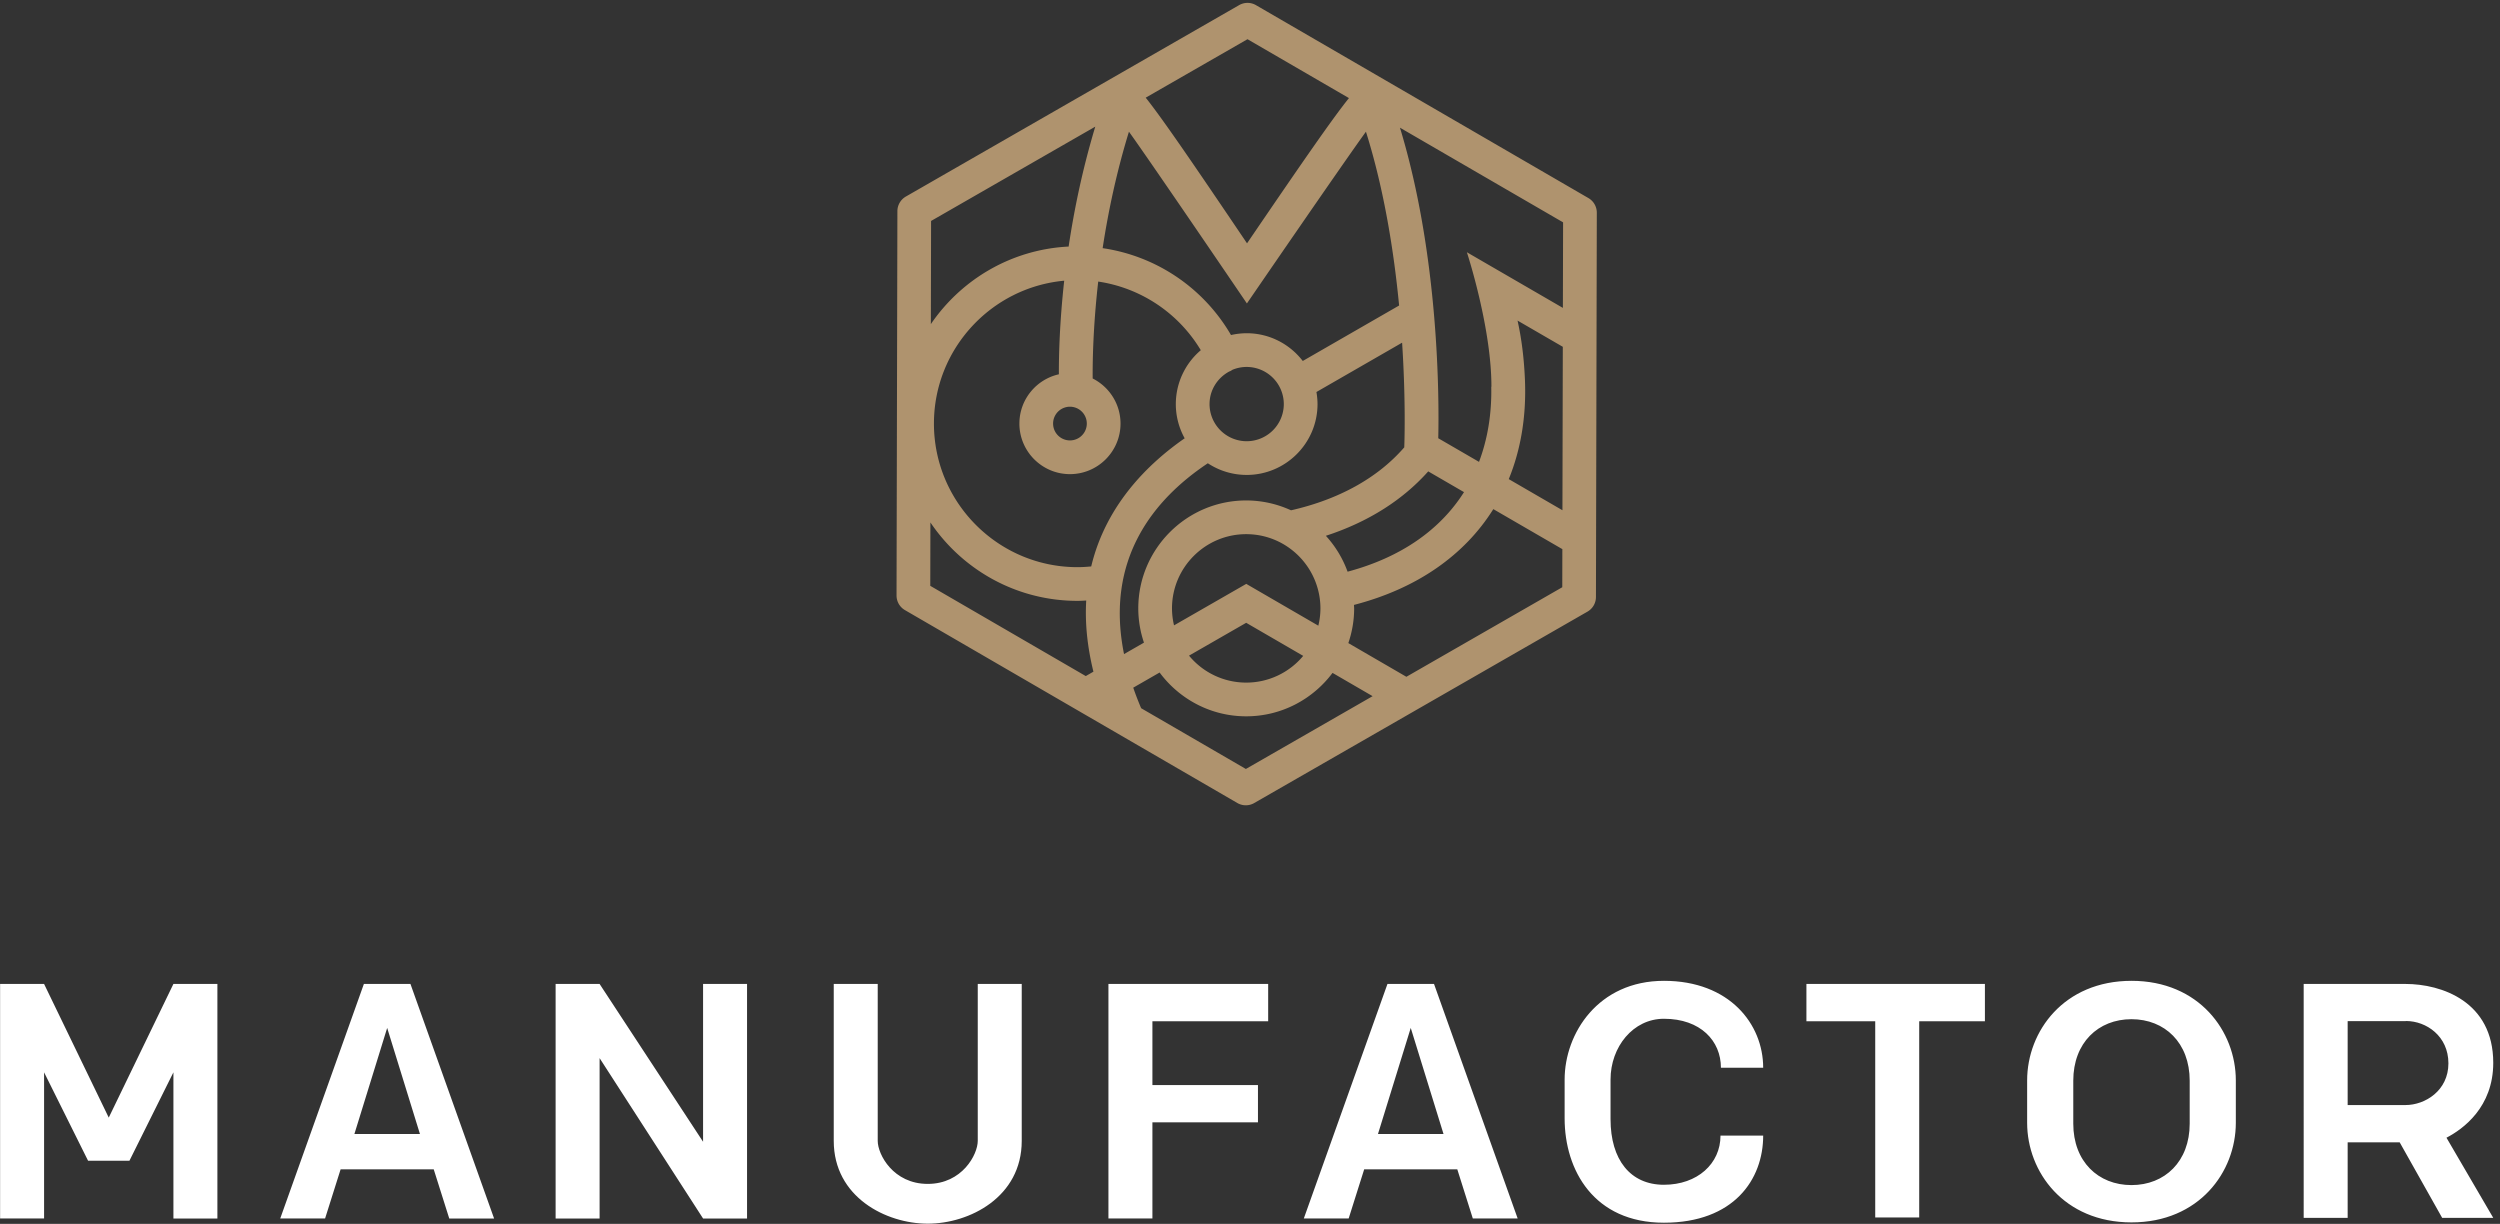 <svg width="335" height="164" xmlns="http://www.w3.org/2000/svg"><rect width="100%" height="100%" fill="#333333" stroke="none"/><g fill="none" fill-rule="evenodd"><path d="M117.615 131.85v21.03c0 1.818 2.08 5.762 6.703 5.762 4.621 0 6.701-3.944 6.701-5.763v-21.03h5.893v21.03c0 7.539-7.019 11.093-12.594 11.093-5.575 0-12.596-3.554-12.596-11.093v-21.03h5.893zm105.347-.42c8.815 0 13.304 5.819 13.304 11.642h-5.662c0-3.581-2.715-6.557-7.642-6.557-4.116 0-7.149 3.755-7.149 8.146v5.315c0 5.431 2.658 8.783 7.15 8.783 4.492 0 7.584-2.832 7.584-6.587h5.72c0 5.875-3.93 11.671-13.305 11.671-9.374 0-13.302-7.038-13.302-13.982v-5.2c0-6.182 4.49-13.23 13.302-13.23zm62.657 0c9.058 0 13.982 6.76 13.982 13.346v5.677c0 6.587-4.924 13.347-13.982 13.347-9.059 0-13.982-6.76-13.982-13.347v-5.677c0-6.586 4.923-13.345 13.982-13.345zm-205.273.419l13.866 21.146V131.85h5.892v31.429h-5.892l-13.866-21.49v21.49h-5.894v-31.43h5.894zm-74.44 0l8.666 17.91 8.666-17.91h5.893v31.43h-5.893v-19.586l-5.893 11.844H11.8l-5.893-11.844v19.585H.013V131.85h5.893zm49.094 0l11.208 31.43H60.2l-2.08-6.587H45.641l-2.08 6.586h-6.01l11.21-31.429H55zm114.935.001v4.997h-15.512v8.551h14.144v4.997h-14.144v12.883h-5.893V131.85h21.405zm22.224 0l11.209 31.428h-6.01l-2.08-6.586H182.8l-2.08 6.586h-6.01l11.21-31.429h6.239zm130.174-.001c4.84 0 11.762 2.363 11.762 10.566 0 5.958-4.049 8.883-6.267 10.038v.002l6.267 10.737h-6.846l-5.691-10.116h-6.972v10.116h-5.893V131.85zm-56.355 0v4.998h-8.805v26.293h-5.894v-26.293h-9.22v-4.998h23.919zm19.64 4.723c-4.463 0-7.799 3.164-7.799 8.235v5.762c0 5.07 3.336 8.232 7.8 8.232 4.463 0 7.799-3.163 7.799-8.232v-5.762c0-5.071-3.336-8.235-7.8-8.235zm-233.737 1.17l-4.392 14.212h8.783l-4.391-14.212zm137.158 0l-4.391 14.212h8.782l-4.39-14.212zm133.375-.926l-.081.015h-7.747v11.246h7.747c2.634 0 5.754-1.934 5.754-5.589 0-3.655-2.967-5.672-5.673-5.672z" fill="#FFF"/><path d="M188.454 90.689l-7.778-4.515c.495-1.452.776-3.002.78-4.619 0-.167-.02-.33-.023-.497 8.428-2.184 14.808-6.656 18.672-12.836l9.25 5.362-.011 5.105-20.89 12zm-21.508 12.353L152.914 94.9a43.031 43.031 0 01-1.06-2.751l3.534-2.032c2.631 3.546 6.831 5.859 11.573 5.87 4.744.01 8.952-2.285 11.599-5.818l5.37 3.117-16.984 9.756zm-42.272-33.037c4.26 6.32 11.478 10.493 19.659 10.51.406.002.813-.024 1.221-.045-.17 2.896.11 6.07.964 9.534l-1.025.589-20.837-12.092.018-8.496zm22.093-53.037c-1.719 5.706-2.842 11.188-3.57 16.07-7.666.38-14.394 4.413-18.463 10.393l.03-13.824 22.003-12.639zm20.397-11.715l13.593 7.89c-2.122 2.641-5.94 8.13-13.656 19.463-7.66-11.35-11.458-16.863-13.577-19.519l13.64-7.834zm10.5 66.543c5.618-1.83 10.278-4.763 13.717-8.632l4.795 2.78c-3.225 5.094-8.512 8.769-15.6 10.661a14.426 14.426 0 00-2.912-4.81zm-15.812-9.717a9.447 9.447 0 005.181 1.562c5.234.011 9.502-4.237 9.515-9.473a9.542 9.542 0 00-.147-1.639l11.482-6.61c.527 8.12.295 13.86.29 13.983l.01.001c0 .01 0 .02-.002.03-3.533 4.084-8.738 6.987-15.184 8.449a14.368 14.368 0 00-5.972-1.322c-7.974-.016-14.477 6.456-14.495 14.432a14.374 14.374 0 00.761 4.621l-2.67 1.535c-2.588-12.806 4.065-20.802 11.23-25.57zm-19.963-11.925c-3.017.678-5.284 3.37-5.29 6.59-.009 3.736 3.025 6.782 6.76 6.79 3.736.007 6.782-3.024 6.79-6.759.006-2.647-1.518-4.94-3.732-6.06-.018-2.226.052-6.92.743-12.986a19.35 19.35 0 0113.747 9.199 9.47 9.47 0 00-3.347 7.199 9.441 9.441 0 001.187 4.604c-4.954 3.436-10.564 8.978-12.523 17.17-.627.06-1.254.1-1.882.099-10.607-.024-19.217-8.673-19.194-19.282.022-9.99 7.7-18.204 17.456-19.105-.622 5.607-.724 10.048-.715 12.541zm3.743 6.611a2.258 2.258 0 11-4.517-.013 2.258 2.258 0 014.517.013zm16.446-2.629c.004-1.895 1.085-3.524 2.65-4.36.035-.016.07-.021.105-.036.11-.053.212-.118.31-.186a4.957 4.957 0 011.922-.383 4.983 4.983 0 014.965 4.988 4.982 4.982 0 01-4.987 4.965 4.982 4.982 0 01-4.965-4.988zm4.998-9.482a9.467 9.467 0 00-2.121.242 23.89 23.89 0 00-17.2-11.643c.726-4.77 1.834-10.108 3.524-15.607 3.124 4.35 15.806 23.017 15.806 23.017s12.82-18.702 15.952-23.015c2.443 7.767 3.752 16.096 4.445 23.29l-12.911 7.433c-1.734-2.25-4.443-3.71-7.495-3.717zm7.553 43.234a9.923 9.923 0 01-7.658 3.581 9.924 9.924 0 01-7.641-3.614l7.659-4.4 7.64 4.433zM167 78.238l-9.68 5.56a9.963 9.963 0 01-.273-2.297c.013-5.483 4.484-9.936 9.968-9.923 4.76.01 8.737 3.38 9.698 7.856l.041.196c.12.62.186 1.26.185 1.916a9.954 9.954 0 01-.283 2.296L167 78.239zm42.427-36.98L196.561 33.8c0 .001 3.306 10.058 3.29 18.05l-.022-.046c.074 3.697-.502 7.067-1.64 10.087l-5.462-3.167c.12-5.253.13-24.34-5.133-41.614l21.86 12.684-.027 11.464zm-5.087 9.606c-.122-2.87-.45-5.493-.99-7.907l6.065 3.514-.049 21.9-7.193-4.171c1.62-3.954 2.373-8.436 2.167-13.336zm8.508-24.323L168.302.691a2.262 2.262 0 00-2.259-.005l-44.66 25.653a2.26 2.26 0 00-1.132 1.953l-.115 51.503a2.258 2.258 0 001.126 1.959l44.544 25.85a2.251 2.251 0 002.259.003l44.66-25.65c.7-.402 1.13-1.148 1.132-1.954l.115-51.503a2.263 2.263 0 00-1.124-1.959z" fill="#AF936E"/></g></svg>